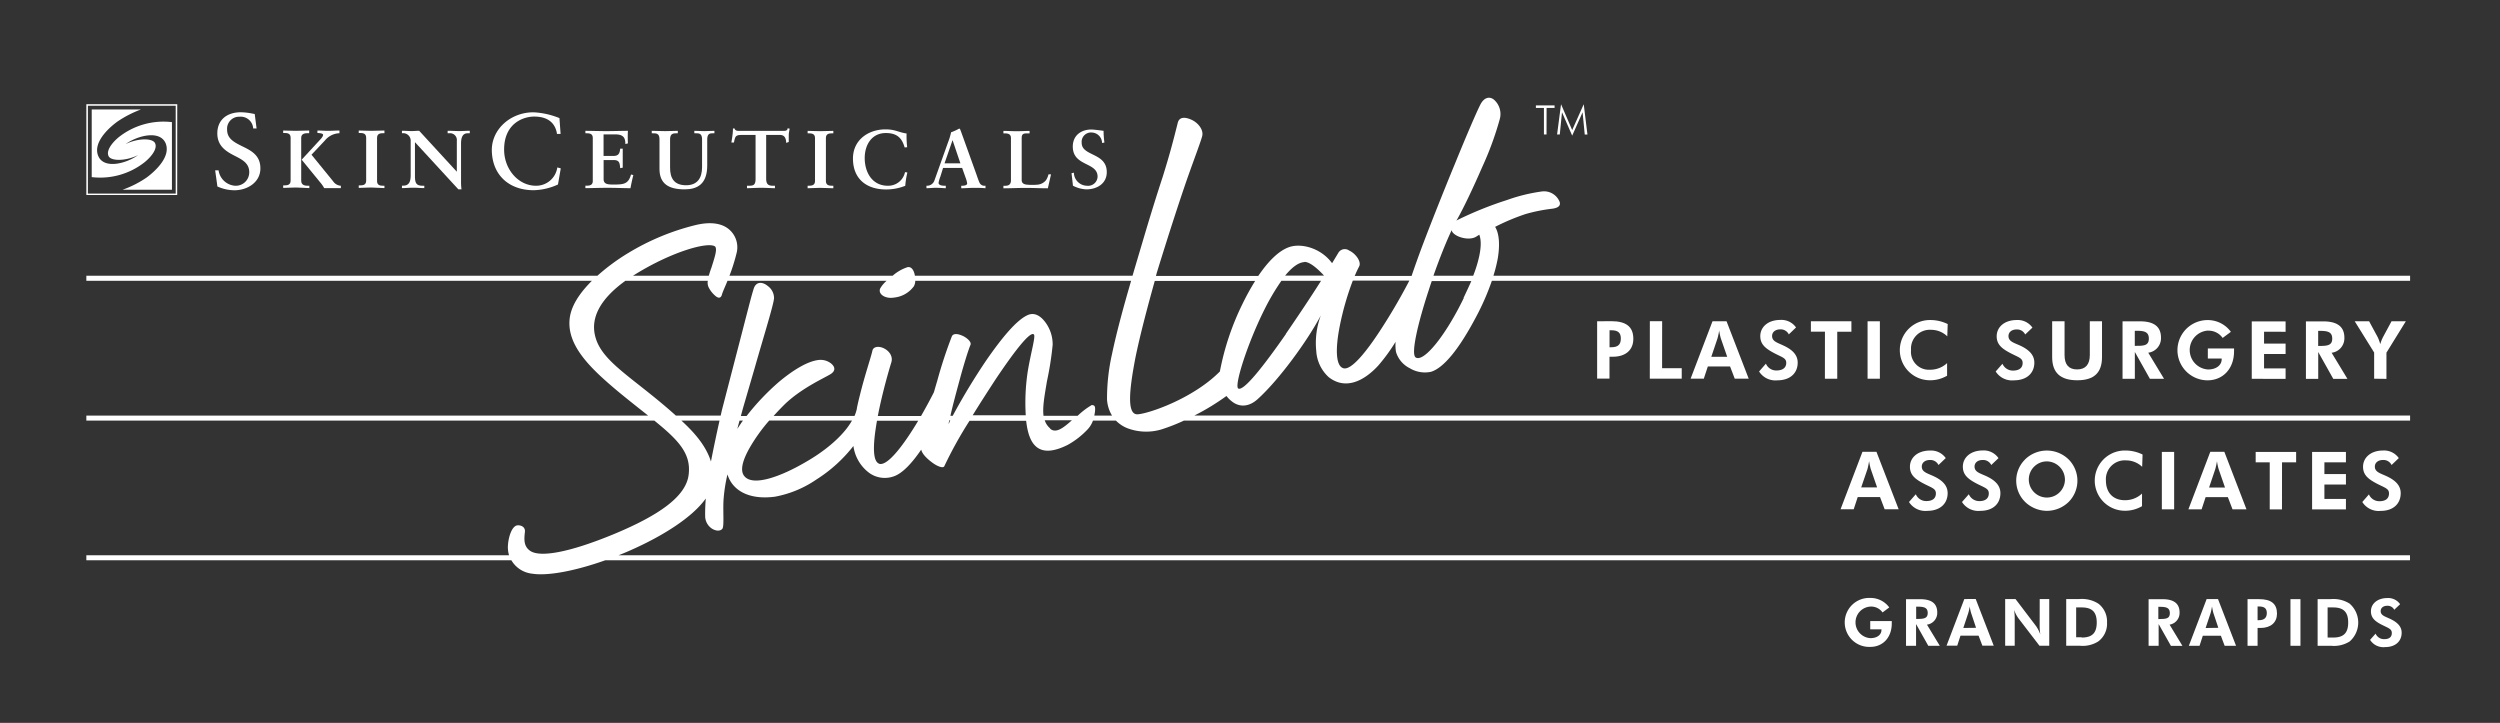 <svg id="Layer_1" data-name="Layer 1" xmlns="http://www.w3.org/2000/svg" viewBox="0 0 498 144"><rect x="0" y="0" width="498" height="144" fill="#333333" stroke="none"/><defs><style>.cls-1{fill:#fff;}</style></defs><polygon class="cls-1" points="307.55 26.79 308.07 26.79 308.08 21.5 309.67 21.5 309.67 21 305.95 21 305.95 21.5 307.55 21.5 307.55 26.79"/><polygon class="cls-1" points="311.15 22.37 313.18 27.02 315.25 22.37 315.68 26.8 316.22 26.8 315.48 20.76 313.18 25.91 310.96 20.76 310.17 26.79 310.71 26.79 311.15 22.37"/><path class="cls-1" d="M480.09,54.93H297.49a29.51,29.51,0,0,0,.86-3.42c.43-2.56.35-4.88-.52-6.32a42.86,42.86,0,0,1,6.06-2.55,32.76,32.76,0,0,1,5.28-1.06c1.45-.18,1.82-.78,1.42-1.57a3.34,3.34,0,0,0-3.38-1.88,34.25,34.25,0,0,0-7,1.71,71.85,71.85,0,0,0-9.92,4c-.11.07-.08.1-.17.11l.13-.23c1.23-2.15,3.25-6.39,5-10.43a63.12,63.12,0,0,0,3.5-9.54,3.8,3.8,0,0,0-1.16-3.9c-.84-.67-1.93-.52-2.71,1s-2.88,6.43-5.08,11.83c-2.42,5.85-5,12.42-6.24,15.69-.9,2.37-1.68,4.57-2.37,6.59H269.86c.3-.7.6-1.35.88-1.88.5-.93-.68-2.58-2-3.18a1.48,1.48,0,0,0-2.14.46l-1.25,2.07c-2.11-2.91-5.89-4-8.36-3.27-2.21.68-4.37,2.9-6.34,5.8H230.26c.06-.19.11-.39.16-.58C233,46,235,39.92,236.47,35.66c1.67-4.71,2.66-7.27,3-8.52s-.78-2.66-2.07-3.26-2.47-.64-2.78.55c-.85,3.36-1.48,5.9-3,10.77-1.19,3.62-2.42,7.58-3.57,11.45-.69,2.34-1.55,5.21-2.45,8.28H182.25c-.16-1-.64-1.85-1.44-1.72a8.5,8.5,0,0,0-3,1.72h-32.5a37.57,37.57,0,0,0,1.47-4.73A4.69,4.69,0,0,0,145,45.51c-1.27-.95-3.37-1.44-6.55-.65a47.83,47.83,0,0,0-13.24,5.5A41,41,0,0,0,119,54.93H17.2v1H117.91c-2.49,2.48-4.12,5-4.42,7.45-.68,5.41,4.14,10,9.53,14.52,2.27,1.88,4.31,3.47,6.09,4.89H17.2v1H130.35c4.84,3.92,7.38,6.59,6.82,10.84s-5.78,8-15.07,11.84c-8.65,3.56-14.45,4.61-16.46,3.28-1.29-.87-1.27-2.17-1.08-3.76.13-1-.73-1.37-1.39-1.35-1.18,0-1.92,2.34-2,4.18a5.72,5.72,0,0,0,.23,1.79H17.2v1h84.67a5.46,5.46,0,0,0,4.09,2.66c3.18.52,8.75-.58,14.6-2.66H480.07v-1H123.22c.7-.28,1.39-.56,2.09-.87,6.49-2.83,12.58-6.62,15.28-10.44-.12,1.57-.14,2.78-.12,3.44a3,3,0,0,0,1.49,2.65c1.09.57,1.73.22,1.94-.07.37-.49.1-3.4.22-5.6a31.65,31.65,0,0,1,.79-5.22c1,3.25,4.34,5.12,9.47,4.44a21.51,21.51,0,0,0,8.26-3.43A29,29,0,0,0,170,88.84a8,8,0,0,0,3.16,5.37,5.3,5.3,0,0,0,4.76.72c1.81-.56,3.76-2.68,5.59-5.37.16.88,1.24,1.9,2.28,2.65s2.17,1.14,2.34.61a81.4,81.4,0,0,1,5-9h11.28c.5,4.44,2.22,7.83,8.28,4.8a16.2,16.2,0,0,0,3.88-3,5.06,5.06,0,0,0,1.15-1.84h4.57a6.58,6.58,0,0,0,2.21,1.49,10.61,10.61,0,0,0,6.79.29,36.72,36.72,0,0,0,4.56-1.78H480.09v-1H237.91a46.83,46.83,0,0,0,6.4-3.9h0a6,6,0,0,0,1.29,1.24c1.34.94,3.11,1,4.89-.58,4.29-3.86,10-11.71,12.63-16.73a15.6,15.6,0,0,0-.92,7.11,7.64,7.64,0,0,0,2.46,5.19c3.16,2.51,6.81,1.06,9.89-2.29A35.94,35.94,0,0,0,278,68.09a8.56,8.56,0,0,0,.08,2,5.32,5.32,0,0,0,2.73,3.25,5.83,5.83,0,0,0,4.26.72c2.47-.77,5.51-4.38,9-11a49.07,49.07,0,0,0,3.11-7.13H480.09ZM294,47.18l.67-.43c.3.73.54,2.26-.21,5.12a25.28,25.28,0,0,1-1,3.06h-7.92c1.21-3.45,2.54-6.76,3.63-9.08C289.33,47,292.37,48.09,294,47.18Zm-34.17,5c1.09-.07,2.8,1.5,3.92,2.72H256C257.29,53.33,258.59,52.29,259.81,52.21ZM126.53,54.65c7.63-4.71,14.75-6.57,15.94-5.52.46.58-.19,2.37-.74,4.15-.21.56-.39,1.13-.54,1.65h-15.1Zm15.09,37.29c-1-3.2-3.34-5.81-5.88-8.15h7.59C142.75,86.37,142.15,89.23,141.62,91.94Zm5.25-6.51.44-1.64H148c-.08.11-.18.22-.26.34ZM160.56,92c-4.89,2.88-10.56,5-12.29,2.84-.92-1.1-.33-3.19,1.08-5.67a34.17,34.17,0,0,1,3.88-5.4h16.49C167.82,87.14,163.81,90.15,160.56,92Zm14.58.37c-1.33-.45-1.23-3.71-.61-7.56.05-.35.11-.69.17-1h8.21C180.07,88.56,176.82,92.89,175.14,92.39Zm13.84-8c0-.2.08-.42.13-.65h.18C189.17,84,189.06,84.26,189,84.44Zm4.78-1.65c1.42-2.32,3-4.75,4.46-7,3.62-5.42,7-9.88,7.74-9.09.35.44-.59,3.51-1.22,7.28a41.43,41.43,0,0,0-.41,8.81v0Zm15.44,2.62a3.46,3.46,0,0,1-1.09-1.62h5.41C211.66,85.39,210.31,86.33,209.2,85.41ZM218,82.79c0-.2.07-.41.1-.63.18-1.44-.14-1.39-.6-1.49a15.23,15.23,0,0,0-2.67,2l-.18.16h-6.78c-.23-1.83.24-4.19.68-6.88a63.5,63.5,0,0,0,1.14-7.26,7.36,7.36,0,0,0-1.47-4.51c-.94-1.26-2.15-2-3.47-1.43-2.31,1-5.34,4.79-8.21,8.92a128.1,128.1,0,0,0-6.76,11.16h-.46c.45-2,1.15-4.61,1.83-7.11.84-3.14,1.74-6,2.16-7,.25-.54-.5-1.25-1.3-1.7-1-.51-2.09-.74-2.41,0a91,91,0,0,0-2.89,8.8c-.23.76-.45,1.53-.67,2.3-.74,1.47-1.63,3.11-2.57,4.75h-8.61c.9-4.67,2.31-9.47,2.7-10.7.43-1.49-.86-2.69-2.07-3-.84-.2-1.6,0-1.73.78-.29,1.3-1.5,4.82-2.46,8.73-.22.85-.43,1.74-.61,2.63l0,.1a7.9,7.9,0,0,1-.47,1.45H154.1c.68-.76,1.39-1.5,2.1-2.21,3.46-3.4,8.28-5.46,9.35-6.19.68-.47,1-1.17.07-2a3.38,3.38,0,0,0-2.64-.74c-2.17.28-5,2-7.82,4.36a47.59,47.59,0,0,0-6.44,6.79h-1.14l.39-1.45,2.33-8c2-7,3.74-12.52,3.89-14a3,3,0,0,0-1.25-2.45c-1-.84-2.35-1-2.83.62-.42,1.39-.47,1.57-2.2,8.27L143.83,81.6c-.09.38-.18.78-.27,1.19h-8.92l-.54-.48c-8-7.09-14.21-10.22-15.51-15.23-1-3.7.91-7.49,6-11.15H141a2.11,2.11,0,0,0,.16,1.3,5.35,5.35,0,0,0,1.49,1.83c.53.39,1,.34,1.19-.49.22-.67.66-1.59,1.08-2.64h31.7a6,6,0,0,0-1.28,1.52c-.5,1.13,1,2.12,2.72,1.83a5.57,5.57,0,0,0,4-2.28,2.4,2.4,0,0,0,.26-1.07h43c-1.4,4.8-2.84,10-3.8,14.57a40.27,40.27,0,0,0-1,9.11,7,7,0,0,0,1,3.18ZM243,74v0c-5.35,5.4-14.18,8.4-16.38,8.53s-1.67-4.87-.45-11.25c1-4.87,2.52-10.51,3.86-15.32h20a49.8,49.8,0,0,0-2.58,4.69A52.66,52.66,0,0,0,243,74Zm13.16-7.47c-4.38,6.29-8.38,11.41-9.48,10.87-.89-.4,1.69-8.69,5.14-15.63a45.82,45.82,0,0,1,3.43-5.83h7.9C261,59.35,258.54,63,256.13,66.52Zm11.68,6.87c-1.87-.18-1.83-4.07-.95-8.5a56.21,56.21,0,0,1,2.59-9h11.26c-1.22,2.37-3.19,5.89-5.32,9.18C272.57,69.55,269.49,73.51,267.81,73.39Zm23.73-14c-3.64,7.49-7.9,12.73-9.52,11.83-1.1-.54.41-6.88,2.54-13.38.2-.62.4-1.24.62-1.86h7.88C292.64,57,292.13,58.08,291.54,59.34Z"/><path class="cls-1" d="M176.49,37.74a10.29,10.29,0,0,0,3.84-.73,16.06,16.06,0,0,1,.42-2.65l-.47-.07A3.41,3.41,0,0,1,176.86,37c-3.19,0-4.61-2.77-4.61-5.5s1.46-5,4.21-5c2.52,0,3.28,1.31,3.75,2.88l.5-.06a19.19,19.19,0,0,1-.12-2.73c-1.59-.22-2.23-.82-4.19-.82-3.45,0-6.49,2.13-6.49,5.8C169.91,35.73,172.71,37.74,176.49,37.74Z"/><path class="cls-1" d="M208.73,37.51c.22-.93.43-1.85.63-2.78h-.5a3.74,3.74,0,0,1-.51,1.18,2.44,2.44,0,0,1-1.61.87,11.88,11.88,0,0,1-2.22,0c-.53-.07-1-.26-1-.91V27.46c0-.87.5-.89,1.14-.89h.43v-.49c-.86,0-1.71.06-2.56.06s-1.76-.06-2.65-.06v.49h.23c.61,0,1.27.08,1.27.93v8.42c0,1-.65,1.09-1.26,1.09h-.24v.5c1.48,0,2.95-.08,4.44-.08S207.26,37.51,208.73,37.51Z"/><path class="cls-1" d="M166,37.5V37h-.24c-.61,0-1.24-.09-1.24-.93V27.49c0-.85.64-.93,1.24-.93H166v-.49c-.79,0-1.8.06-2.64.06s-1.83-.06-2.48-.06v.49h.24c.59,0,1.23.08,1.23.93v8.58c0,.84-.64.93-1.24.93h-.23v.5c.65,0,1.64-.08,2.47-.08S165.15,37.5,166,37.5Z"/><path class="cls-1" d="M188.4,37.5V37h-.18c-.56,0-1.26-.09-1.26-.58a7,7,0,0,1,.37-1.26l.53-1.71h3.8l.67,1.89a5.38,5.38,0,0,1,.33,1.19c0,.41-.66.47-1,.47h-.18v.5c.85,0,1.69-.08,2.52-.08s1.55,0,2.31.08V37h-.1a1.07,1.07,0,0,1-1.11-.65c-.22-.5-.42-1.11-.62-1.68l-3.08-8.56c-.06-.13-.1-.27-.17-.41s-.05-.05-.1-.05a.28.28,0,0,0-.13,0,9.47,9.47,0,0,1-1.54.7,13.05,13.05,0,0,1-.61,2L186.12,36A1.55,1.55,0,0,1,184.65,37h-.1v.49c.62,0,1.21-.08,1.82-.08S187.73,37.46,188.4,37.5Zm1.35-9.59h0l1.56,4.63h-3.16Z"/><path class="cls-1" d="M216.51,37a2.65,2.65,0,0,1-2.59-2.6l-.47.1c.09.83.2,1.65.28,2.49a6.23,6.23,0,0,0,2.67.73c2.15,0,4.07-1.17,4.07-3.43,0-3.93-5-3.12-5-5.84a1.87,1.87,0,0,1,2.06-2.05,2.12,2.12,0,0,1,2,2.08l.47-.08a18.82,18.82,0,0,1-.17-2.34c-.53-.07-1.94-.26-2.42-.26-2.16,0-3.71,1.27-3.71,3.39,0,4,4.94,3.05,4.94,6A1.89,1.89,0,0,1,216.51,37Z"/><path class="cls-1" d="M61.62,37.47V37h-.2C60.92,37,60,37,60,36V27.46c0-.92.88-.93,1.38-.93h.21V26c-.7,0-1.78.06-2.68.06S57.08,26,56.41,26v.49h.24c.6,0,1.24.08,1.24.93V36c0,.84-.64.93-1.24.93h-.24v.5c.67,0,1.67-.08,2.53-.08S60.93,37.47,61.62,37.47Z"/><path class="cls-1" d="M64.36,26.87c0,.35-.53.9-.74,1.11l-3.53,3.83,3.62,4.43a7,7,0,0,1,.87,1.23c.54,0,1.06,0,1.59,0s1.17,0,1.73,0V37a2,2,0,0,1-1.55-.9l-4.3-5.28L64.71,28a3.91,3.91,0,0,1,2.7-1.45h.21V26c-.75,0-1.49.06-2.24.06S64,26,63.23,26v.49h.18C63.63,26.53,64.36,26.55,64.36,26.87Z"/><path class="cls-1" d="M125.59,37.49c.16-.88.35-1.74.57-2.62l-.46-.11c-.52,1.86-1.4,2-3.41,2-1.07,0-2.05,0-2.05-1.06V31.88h2c1.16,0,1.22.64,1.3,1.62l.51-.1c0-.62,0-1.24,0-1.86s0-1.28,0-1.92h-.51c-.08.89-.31,1.44-1.31,1.44h-2V26.77h2.34c1.76,0,2,.85,2,1.92l.51-.13a23.3,23.3,0,0,1,0-2.5c-1.15,0-2.89.06-4.29.06s-3.16-.06-4.18-.06v.49h.23c.6,0,1.24.07,1.24.93v8.58c0,.84-.64.93-1.25.93h-.22v.49c.94,0,2.94-.07,4.45-.07S124.52,37.49,125.59,37.49Z"/><path class="cls-1" d="M84.52,37.47V37h-.28c-1.3,0-1.58-.49-1.58-1.92V28.32l8.64,9.39h.63a10.81,10.81,0,0,1-.09-1.65V28.61c0-1.94.8-2.07,1.49-2.07h.25v-.49c-.69,0-1.38.06-2.06.06s-1.55-.06-2.35-.06v.49h.37A1.36,1.36,0,0,1,91,28.07v6.14l0,0L83.5,26.05c-.51,0-1,.06-1.49.06s-1.29-.06-1.94-.06v.48h.22A1.49,1.49,0,0,1,81.81,28v6.89c0,1.32-.35,2.09-1.49,2.09h-.25v.49c.75,0,1.53-.08,2.28-.08S83.79,37.47,84.52,37.47Z"/><path class="cls-1" d="M131.37,27.74v5.91c0,2.93,1.79,4.07,5,4.07,2.49,0,4.51-1,4.51-4.76V27.74c0-1.17.62-1.19,1.08-1.19h.35v-.49c-.66,0-1.3.06-2,.06s-1.36-.06-2-.06v.49h.34c.56,0,1.2,0,1.2,1.19v5.58c0,2.21-1,3.59-3.19,3.58-2.4,0-3.19-1.43-3.18-3.51V27.74c0-1.17.66-1.19,1.33-1.19h.21v-.49c-.67,0-1.51.06-2.52.06s-1.95-.06-2.67-.06v.49h.2C130.75,26.55,131.37,26.57,131.37,27.74Z"/><path class="cls-1" d="M106.32,37.89a12.22,12.22,0,0,0,4.83-1.14s.54-3.13.54-3.13v-.09l-.69-.18v.11A4.25,4.25,0,0,1,106.76,37c-3.48,0-6.34-3.24-6.34-7.21,0-5.19,3.78-6.57,6-6.57,2.58,0,4.15,1.16,4.52,3.37v.09h.73l-.23-3.18-.06,0a15.73,15.73,0,0,0-5.12-1.13c-4.56,0-8.29,3.37-8.29,7.5C98,34.74,101.27,37.89,106.32,37.89Z"/><path class="cls-1" d="M76.58,37.47V37h-.24c-.59,0-1.23-.08-1.23-.92V27.47c0-.86.64-.94,1.24-.94h.23V26c-.78,0-1.78.06-2.63.06S72.13,26,71.46,26v.49h.24c.6,0,1.24.08,1.24.94V36c0,.85-.64.93-1.24.93h-.24v.5c.66,0,1.65-.08,2.47-.08S75.78,37.47,76.58,37.47Z"/><path class="cls-1" d="M147.76,26.88h2.75v8.74c0,1.29-.47,1.38-1.39,1.38h-.32v.49c.65,0,1.83-.08,2.83-.08s2.09.08,2.74.08V37H154c-.79,0-1.38-.15-1.38-1.41V26.88h2.75c1.13,0,1.21,1,1.24,1.58l.51-.18c0-.45,0-.89,0-1.33s.11-.88.18-1.32l-.41-.08c0,.5-.45.52-.91.52h-8.65c-.46,0-.87,0-1-.48H146A9.09,9.09,0,0,1,145.9,27c-.05.48-.14.93-.21,1.39h.51C146.45,27.18,146.5,26.88,147.76,26.88Z"/><path class="cls-1" d="M35.31,20.76H17.2V38.85H35.3ZM35,38.56H17.51V21.06H35Z"/><path class="cls-1" d="M46.81,37a3.58,3.58,0,0,1-3.26-3l0-.07h-.69l.45,3.24h.06a8.13,8.13,0,0,0,3.34.73c2.5,0,5.16-1.53,5.16-4.36,0-2.62-1.84-3.54-3.63-4.41-1.55-.77-3-1.49-3-3.28a2.4,2.4,0,0,1,2.51-2.6,2.49,2.49,0,0,1,2.68,2.26l0,.08h.68l-.37-2.88L50,22.57a13.42,13.42,0,0,0-2-.21c-2.91,0-4.71,1.61-4.71,4.21s1.86,3.65,3.53,4.5c1.45.74,2.83,1.45,2.83,3.24A2.68,2.68,0,0,1,46.81,37Z"/><path class="cls-1" d="M28.86,32.27c1.54-1.28,2.55-2.81,2-3.8s-3.49-.95-5.84.24c2.29-1.67,6.87-2.91,8-.11,1,2.61-2,5.42-3.78,6.74A20.54,20.54,0,0,1,24.4,37.8h9.85V24.33a14.34,14.34,0,0,0-10.6,3c-1.54,1.28-2.54,2.81-2,3.81s3.49.94,5.84-.24c-2.27,1.67-6.85,2.9-7.95.1-1-2.61,2-5.42,3.79-6.74a21.67,21.67,0,0,1,4.77-2.46H18.27V35.28A14.28,14.28,0,0,0,28.86,32.27Z"/><path class="cls-1" d="M372.55,123.72v1.64h2.24v.1c0,1-.89,1.66-2.2,1.66a3.15,3.15,0,0,1,0-6.29A2.76,2.76,0,0,1,375,122l1.34-1a4.61,4.61,0,0,0-3.77-1.89,4.88,4.88,0,1,0,0,9.75c2.47,0,4.27-1.84,4.27-4.68,0-.16,0-.32,0-.47Z"/><path class="cls-1" d="M385.9,122q0-2.64-3.37-2.64h-2.85v9.29h2v-4.34l2.44,4.34h2.29l-2.56-4.22A2.36,2.36,0,0,0,385.9,122ZM382,123.29h-.3v-2.44h.3c1.26,0,2,.18,2,1.26S383.2,123.29,382,123.29Z"/><path class="cls-1" d="M391.29,119.33l-3.54,9.29h2.13l.65-2h3.6l.76,2h2.26l-3.59-9.3Zm-.2,5.76,1-3a10.65,10.65,0,0,0,.28-1.28,9,9,0,0,0,.26,1.25l1,3Z"/><path class="cls-1" d="M406.3,124.53a10.65,10.65,0,0,0,.13,1.84,7.37,7.37,0,0,0-.83-1.63l-4.11-5.41h-2.06v9.3h1.9v-5.31a10.48,10.48,0,0,0-.13-1.84,7.14,7.14,0,0,0,.83,1.63l4.23,5.52h1.95v-9.3h-1.9Z"/><path class="cls-1" d="M418,120.25a6.1,6.1,0,0,0-3.88-.91h-2.53v9.29h2.7a5.79,5.79,0,0,0,3.69-.86,4.39,4.39,0,0,0,1.74-3.77A4.46,4.46,0,0,0,418,120.25Zm-3.32,6.7h-1.11V121h1.1c2,0,3,.84,3,3S416.69,127,414.66,127Z"/><path class="cls-1" d="M434.17,122c0-1.75-1.11-2.64-3.38-2.64H428v9.29h2v-4.34l2.45,4.35h2.29l-2.56-4.23A2.36,2.36,0,0,0,434.17,122Zm-3.94,1.32h-.29v-2.44h.29c1.27,0,2,.18,2,1.26S431.47,123.31,430.23,123.3Z"/><path class="cls-1" d="M439.56,119.34l-3.54,9.3h2.13l.65-2h3.6l.75,2h2.27l-3.59-9.3Zm-.2,5.76,1-3a13,13,0,0,0,.27-1.29c.12.68.21,1.09.26,1.25l1,3Z"/><path class="cls-1" d="M450,119.35h-2.29v9.29h2v-3.55h.55c2.11,0,3.32-1.11,3.32-2.88C453.56,120.22,452.36,119.35,450,119.35Zm0,4.19h-.29v-2.73H450c1.06,0,1.55.38,1.55,1.32S451,123.54,450,123.54Z"/><rect class="cls-1" x="456.26" y="119.35" width="1.99" height="9.29"/><path class="cls-1" d="M468.08,120.26a6.1,6.1,0,0,0-3.88-.91h-2.53v9.29h2.69a5.85,5.85,0,0,0,3.69-.86,5,5,0,0,0,0-7.53ZM464.76,127h-1.1V121h1.1c2,0,3,.85,3,3S466.79,127,464.76,127Z"/><path class="cls-1" d="M476.1,123.27c-1-.47-1.87-.68-1.87-1.54,0-.61.5-1.06,1.31-1.06a1.45,1.45,0,0,1,1.39.8l1.17-1.11a2.88,2.88,0,0,0-2.53-1.23c-2,0-3.28,1.16-3.28,2.63,0,1.3.79,2,2.16,2.69s2,.83,2,1.65-.55,1.22-1.51,1.22a1.81,1.81,0,0,1-1.72-1.1l-1.1,1.24a3.13,3.13,0,0,0,3,1.44c2.08,0,3.29-1.19,3.29-2.86C478.41,124.87,477.66,124,476.1,123.27Z"/><path class="cls-1" d="M318.15,64V75.42h2.46V71.06h.67c2.59,0,4.08-1.38,4.08-3.56,0-2.45-1.47-3.52-4.4-3.52Zm4.72,3.43c0,1.26-.62,1.74-1.9,1.74h-.35V65.79H321C322.26,65.79,322.87,66.25,322.87,67.41Z"/><polygon class="cls-1" points="328.65 63.98 328.64 75.43 335 75.43 335 73.35 331.09 73.35 331.1 63.98 328.65 63.98"/><path class="cls-1" d="M336.77,75.43h2.63l.8-2.43h4.43l.93,2.43h2.78L343.93,64h-2.8Zm5.69-9.59a11.71,11.71,0,0,0,.32,1.54l1.28,3.7h-3.17l1.23-3.65A13.8,13.8,0,0,0,342.46,65.84Z"/><path class="cls-1" d="M353.88,73.8a2.22,2.22,0,0,1-2.11-1.36L350.41,74a3.84,3.84,0,0,0,3.64,1.76c2.57,0,4.05-1.45,4.05-3.52,0-1.44-.92-2.53-2.84-3.41C354,68.23,353,68,353,66.92c0-.75.63-1.31,1.62-1.31a1.79,1.79,0,0,1,1.71,1l1.44-1.38a3.55,3.55,0,0,0-3.12-1.5c-2.48,0-4,1.42-4,3.23,0,1.6,1,2.43,2.65,3.32s2.52,1,2.52,2S355.06,73.8,353.88,73.8Z"/><polygon class="cls-1" points="365.98 75.44 365.98 66.08 368.8 66.08 368.8 64 360.73 63.99 360.73 66.07 363.53 66.07 363.52 75.44 365.98 75.44"/><rect class="cls-1" x="372.02" y="64" width="2.45" height="11.44"/><path class="cls-1" d="M384.7,65.7A4.63,4.63,0,0,1,387.9,67l.08-2.45a7.84,7.84,0,0,0-3.51-.8,6,6,0,1,0-.05,12,6.63,6.63,0,0,0,3.44-.91l0-2.51a4.9,4.9,0,0,1-3.42,1.32,3.56,3.56,0,0,1-3.76-3.92A3.75,3.75,0,0,1,384.7,65.7Z"/><path class="cls-1" d="M401,73.82a2.24,2.24,0,0,1-2.11-1.36L397.54,74a3.86,3.86,0,0,0,3.65,1.76c2.56,0,4.05-1.45,4.05-3.52,0-1.44-.93-2.52-2.85-3.41-1.28-.57-2.3-.83-2.3-1.89,0-.75.62-1.31,1.61-1.31a1.8,1.8,0,0,1,1.72,1l1.44-1.37a3.57,3.57,0,0,0-3.12-1.51c-2.49,0-4,1.43-4,3.24,0,1.6,1,2.43,2.66,3.31s2.51,1,2.51,2S402.2,73.82,401,73.82Z"/><path class="cls-1" d="M408.79,64v7.12c0,3.11,1.61,4.63,5,4.63s4.93-1.54,4.93-4.63V64h-2.43v6.74c0,1.87-.87,2.85-2.53,2.85s-2.5-.95-2.5-2.85V64Z"/><path class="cls-1" d="M430.47,67.26c0-2.16-1.37-3.25-4.16-3.25h-3.5V75.46h2.45V70.11l3,5.35h2.82l-3.15-5.2A2.91,2.91,0,0,0,430.47,67.26Zm-4.85,1.63h-.37v-3h.36c1.56,0,2.44.23,2.44,1.56S427.14,68.9,425.62,68.89Z"/><path class="cls-1" d="M439.88,65.87a3.4,3.4,0,0,1,2.87,1.45l1.64-1.22a5.68,5.68,0,0,0-4.64-2.34,6,6,0,1,0,0,12c3,0,5.27-2.26,5.27-5.77a5.43,5.43,0,0,0,0-.57h-5.22v2h2.76v.13c0,1.2-1.09,2.05-2.71,2.05a3.88,3.88,0,0,1,.05-7.75Z"/><polygon class="cls-1" points="455.29 66.09 455.29 64.02 448.55 64.02 448.55 75.46 455.29 75.47 455.29 73.39 451 73.38 451 70.52 455.29 70.52 455.29 68.44 451 68.44 451 66.08 455.29 66.09"/><path class="cls-1" d="M467,67.27c0-2.16-1.37-3.24-4.16-3.25h-3.5V75.47h2.45V70.12l3,5.35h2.82l-3.15-5.2A2.9,2.9,0,0,0,467,67.27Zm-4.85,1.64h-.37v-3h.36c1.56,0,2.44.22,2.44,1.55S463.62,68.91,462.1,68.91Z"/><path class="cls-1" d="M475.38,75.47V70.25L479.24,64h-2.85l-1.68,3.12a7.17,7.17,0,0,0-.56,1.44,8.08,8.08,0,0,0-.53-1.43L471.93,64h-2.87l3.87,6.22v5.22Z"/><path class="cls-1" d="M366.64,101.44h2.62l.8-2.43h4.44l.92,2.43h2.79L373.79,90H371Zm5.68-9.59a13.83,13.83,0,0,0,.32,1.54l1.28,3.7h-3.17L372,93.44A14.39,14.39,0,0,0,372.32,91.85Z"/><path class="cls-1" d="M383.74,99.81a2.23,2.23,0,0,1-2.11-1.36L380.27,100a3.86,3.86,0,0,0,3.65,1.76c2.56,0,4.05-1.46,4.05-3.52,0-1.44-.93-2.53-2.85-3.41-1.28-.58-2.3-.83-2.3-1.89,0-.75.62-1.31,1.61-1.31a1.8,1.8,0,0,1,1.72,1l1.44-1.38a3.57,3.57,0,0,0-3.13-1.5c-2.48,0-4,1.42-4,3.23,0,1.6,1,2.43,2.66,3.31s2.51,1,2.51,2S384.93,99.81,383.74,99.81Z"/><path class="cls-1" d="M394.3,99.82a2.25,2.25,0,0,1-2.11-1.37L390.83,100a3.86,3.86,0,0,0,3.65,1.76c2.56,0,4-1.45,4-3.52,0-1.44-.93-2.53-2.85-3.41-1.28-.57-2.3-.83-2.3-1.89,0-.75.62-1.31,1.61-1.31a1.8,1.8,0,0,1,1.72,1l1.44-1.37A3.57,3.57,0,0,0,395,89.73c-2.49,0-4,1.43-4,3.23,0,1.6,1,2.44,2.66,3.32s2.51,1,2.51,2S395.49,99.82,394.3,99.82Z"/><path class="cls-1" d="M403.41,91.51a5.94,5.94,0,0,0,.44,8.87,6.34,6.34,0,0,0,3.89,1.38,6.25,6.25,0,0,0,4.32-1.76,6,6,0,0,0,0-8.49,6.21,6.21,0,0,0-8.66,0Zm7.92,4.24a3.6,3.6,0,1,1-3.58-3.84A3.65,3.65,0,0,1,411.33,95.75Z"/><path class="cls-1" d="M423.52,91.71a4.63,4.63,0,0,1,3.2,1.28l.08-2.45a7.8,7.8,0,0,0-3.5-.8,6,6,0,1,0-.05,12,6.65,6.65,0,0,0,3.44-.91l0-2.51a4.92,4.92,0,0,1-3.43,1.32c-2.37,0-3.76-1.55-3.76-3.92A3.75,3.75,0,0,1,423.52,91.71Z"/><rect class="cls-1" x="430.64" y="90.02" width="2.45" height="11.44"/><path class="cls-1" d="M435.93,101.46h2.63l.8-2.43h4.43l.93,2.43h2.78L443.09,90h-2.8Zm5.69-9.59a11.71,11.71,0,0,0,.32,1.54l1.28,3.7h-3.17l1.23-3.65A14.39,14.39,0,0,0,441.62,91.87Z"/><polygon class="cls-1" points="454.57 101.47 454.58 92.1 457.39 92.1 457.39 90.02 449.33 90.02 449.33 92.1 452.13 92.1 452.13 101.47 454.57 101.47"/><polygon class="cls-1" points="467.31 92.09 467.31 90.03 460.57 90.02 460.57 101.47 467.31 101.47 467.31 99.39 463.02 99.39 463.02 96.52 467.31 96.52 467.31 94.44 463.02 94.44 463.02 92.09 467.31 92.09"/><path class="cls-1" d="M474,99.84a2.23,2.23,0,0,1-2.11-1.36L470.57,100a3.86,3.86,0,0,0,3.65,1.77c2.56,0,4-1.46,4-3.53,0-1.44-.93-2.52-2.85-3.4-1.28-.58-2.3-.84-2.3-1.89,0-.76.62-1.32,1.62-1.32a1.78,1.78,0,0,1,1.71,1l1.44-1.38a3.59,3.59,0,0,0-3.12-1.51c-2.48,0-4,1.43-4,3.24,0,1.6,1,2.43,2.66,3.31s2.51,1,2.51,2S475.23,99.84,474,99.84Z"/></svg>